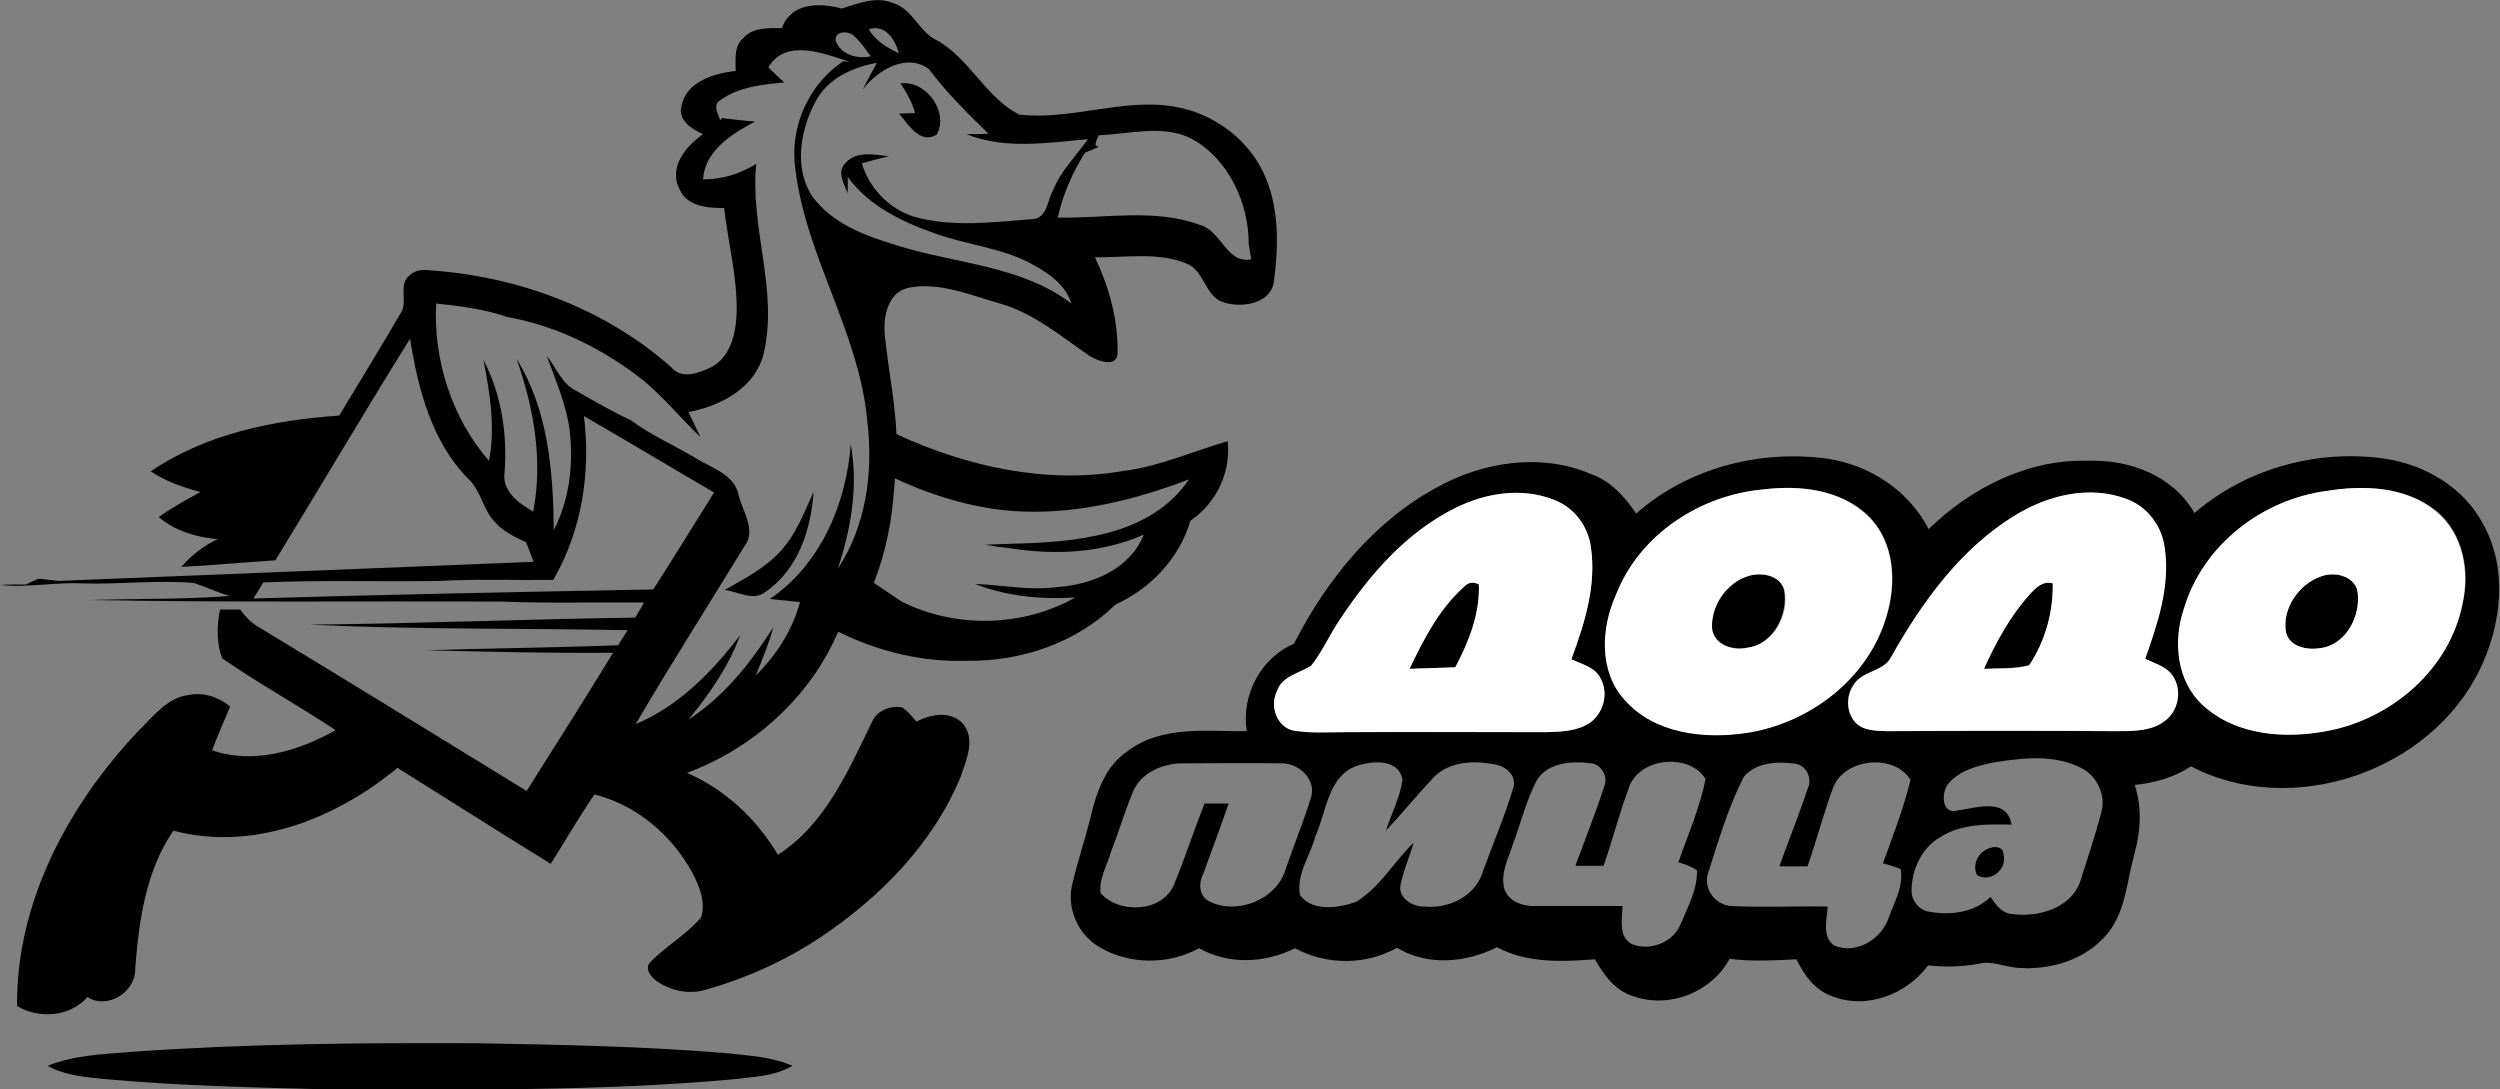 <?xml version="1.0" encoding="UTF-8"?> <!-- Generator: Adobe Illustrator 20.1.0, SVG Export Plug-In . SVG Version: 6.00 Build 0) --> <svg xmlns="http://www.w3.org/2000/svg" xmlns:xlink="http://www.w3.org/1999/xlink" id="Layer_1" x="0px" y="0px" viewBox="0 0 497.5 216.8" style="enable-background:new 0 0 497.5 216.8;" xml:space="preserve"><rect x="0" y="0" width="497.5" height="216.8" fill="#808080" stroke="none"/> <style type="text/css"> .st0{fill:#FFFFFF;} </style> <g> <g> <path d="M167.5,1.7c3.2-1,6.8-2.5,10.2-1.1c4,1.2,5.2,5.9,8.9,7.5c6.4,3.7,9.6,11.3,16.2,14.7c10.3,1.2,20.5-3.3,30.8-1.6 c8,1.3,15.4,6.8,18.4,14.5c2.6,6.5,2.4,13.6,1.5,20.4c-0.7,4.4-6.4,5.2-9.9,4.1c-3.9-1.1-3.8-6.4-7.6-7.8 c-5.7-2.3-12.1-1.1-18.1-1.2c2.8,5.9,4.6,12.4,4.5,18.9c0,3.2-3.9,1.8-5.6,0.7c-5.7-3.9-11.1-8.5-17.8-10.4 c-6-1.7-12.2-4.4-18.4-3.1c-4.1,1.1-4.9,6-4.5,9.7c0.7,6.5,2,12.9,2.3,19.4c14.1,6.5,29.9,10,45.3,7.3c7.1-0.9,13.7-3.9,20.6-5.9 c0.7,6.2-2.3,12.4-7.4,15.8c-2.2,7.5-7.9,13.5-14.9,16.7c-7.8,7.6-18.6,11.3-29.4,11.2c-8.9,0.3-17.8-1.8-25.8-5.8 c-5.6,13.1-16.9,23.2-30.1,28.1c7.6,3.3,13.9,9.2,18.1,16.3c9.4-6,14-16.7,18.7-26.4c1-2.3,3.7-3.4,6.1-2.9 c1.1,0.8,1.9,1.8,2.8,2.8c2.8-1.5,6.8-2.2,9.2,0.4c2.6,3.1,0.7,7.2-0.4,10.5c-5.5,13.4-16.1,24.1-27.9,32 c-6.9,4.6-14.6,8.1-22.7,10.4c-3.4,1.1-7.2,0.3-10.1-1.8c-1-0.8-2.2-2.3-1.2-3.5c3.1-3.3,7.2-5.5,10.2-9c1-3-0.3-6.2-1.7-8.9 c-4.1-7.5-11.1-13.5-19.5-15.6c-3.1,4.5-5.8,9.2-8.7,13.8c-10.2-6.3-20.3-12.7-30.5-19.1c-12.2,10.1-28.7,16.7-44.6,12.5 c-5.5,8-6.9,18.1-7.6,27.6c0.1,4.5-5.6,8.1-9.5,5.5c-3.5,4-9.6,4.4-14,1.8c-0.2-20.7,10.2-39.9,24-54.6c3-2.9,5.8-6.8,10.2-7.3 c2.9-0.6,5.9,0.4,8.2,2.3c-1.2,2.9-2.5,5.8-3.6,8.7c8.3,2.9,17.3,0.1,24.6-4c-7.4-4.9-15.2-9.2-22.6-14.3c-1.1-3-1.1-6.5-0.4-9.7 c1.3,0,2.6,0,4,0c0.9,1.2,1.9,2.4,3.2,3.2c18,10.9,35.9,21.9,53.8,32.9c5.8-9.2,11.6-18.3,17.2-27.5c-12.4,0.1-24.8-0.2-37.2-0.5 c12.7-0.4,25.4-0.5,38.2-1c0.6-1,1.3-2,1.9-3c-21.1-0.4-42.3-0.1-63.4-1.1c21.6-0.2,43.3-1.1,64.9-1.4c0.6-1,1.2-2,1.8-3 c-9.6-0.1-19.1,0.2-28.7-0.2c-27.1-0.1-54.3,0.2-81.4-0.3c9.2-0.3,18.4-0.1,27.6-0.8c-2.4-0.7-4.7-1.8-7.1-2.6 c-7.3-0.6-14.7,0.3-22,0.1c-5.6-0.3-11.1,0.9-16.6,0.3c1.7-0.1,3.5-0.1,5.2-0.1c0.8-0.4,1.6-0.8,2.4-1.1l0.7,0 c0.8,0.1,2.4,0.3,3.3,0.4c31.5-1.3,63.1-2.5,94.6-3.8c-0.5-1.3-1-2.6-1.5-3.9c-2.2-1-4.5-2.1-6.2-4c-2.4-2.5-2.8-6.3-5.3-8.6 c-7.3-7.4-10-17.9-11.6-27.9c-9.1,14.6-17.8,29.4-26.8,44.1c-6.2,0.4-12.5,1-18.7,1.3c2-2.3,4.4-4.2,7.2-5.5 c-4.2-0.4-8.4-1.6-11.7-4.4c2.6-1.9,5.4-3.4,8.3-5C36.4,97,33,95.8,30,93.8c11-7.5,24.5-10.2,37.5-11.1 c4.1-6.8,8.3-13.6,12.3-20.5c1.4-2.2-0.6-5.6,1.7-7.4c1.1-1.1,2.7-1.2,4.1-1c17.5,1.2,34.8,7.6,48,19.3c2.1,2.5,5.5,1.1,7.9,0 c4-2.1,5-7,5.1-11.1c0.1-7-1.7-13.8-2.5-20.6c-3.3,0-7.4-0.3-8.9-3.8c-2.2-4.3,1.3-8.5,4.7-10.9c-2.2-1-5-2.7-4.3-5.6 c1-4.9,6.5-6.5,10.8-7c0-2.2-0.4-5,1.6-6.6c1.9-2.1,5-1.9,7.6-1.9C157.4,0.5,163.1,0.5,167.5,1.7z M172.9,5.8 c1.3,2.4,3.7,3.7,6,4.8C178.1,7.9,176.3,4.8,172.9,5.8z M166.3,8.1c1,2.8,4.3,3.7,7,3.1c-1-1.3-1.9-2.7-3.2-3.9 C169.2,6.1,166,6,166.3,8.1z M152.9,13.4c1,1,2.1,2.1,3.2,3c-4.4,0.4-9.1,0.9-12.7,3.5c-1.7,1-0.5,2.6-0.1,4l0.4-0.4 c2.2,0.3,4.3,0.5,6.5,0.7c-4.6,2.5-9.9,5.7-10.3,11.5c3.8,0,7.4-1.1,10.6-3.1c-1.3,12.6,4.4,25.1,1.5,37.6 c-1.6,7-8.6,10.6-15,11.8c0.8,1.7,1.6,3.3,2.4,5c-4.4-4.2-8.2-9.1-13.2-12.7c-7.5-5.5-16.1-9.6-25.2-11.2 c-4.6-1.6-9.4-2.2-14.2-2.7c-0.6,11.2,3.1,22.8,10.5,31.3c1.3-6.7,0.2-13.5-1.1-20.1c3.6,6.9,4.8,14.8,4.2,22.5 c-0.5,3.7,2.9,6.1,5.7,7.7c2-10.2,0.1-20.7-3.3-30.4c6.3,10.2,7.3,22.4,7.4,34.1c3.1-6,3.9-12.9,3.2-19.5 c-0.6-5.3-2.8-10.2-4.6-15.2c1.9,2.4,3,5.6,5.9,7c3.5,2,7.1,4.1,10.8,5.8c4,3,8.7,5,13,7.6c3.2,2,7.7,3.2,8.5,7.4 c0.8,3.2,3.5,6.9,1.2,10c-7.2,11.8-14.7,23.5-21.7,35.5c8.6-3.6,15.2-10.4,20.8-17.7c-2.3,6.2-6.1,11.7-10.3,16.8 c7.1-4.6,12.4-11.3,16.9-18.4c-0.9,3.3-2.2,6.4-3.5,9.6c4.1-4,7.3-9,8.8-14.6c-2-0.2-4-0.4-6-0.6c10.1-6.9,15.2-18.9,16.1-30.8 c1.5,8.3,0.1,16.8-2.6,24.8c5.7-8.6,7.1-19.3,5.9-29.3c-1.6-18.2-12.9-33.7-14.5-51.9c-0.5-7.7,3.2-15.5,9.7-19.8 c0.3,0,1,0.1,1.3,0.1C164,10.7,156.4,7.5,152.9,13.4z M162.4,20c-3.1,5.7-4.5,13.3-0.8,19c4,5.6,10.8,8,17.1,9.9 c11.5,3.6,24.5,3.9,34.5,11.5c-1.1-3.6-4.3-5.9-7.4-7.6c-6.1-3.5-13.3-4-19.9-6.4c-6.5-2.3-13.1-5.5-17.2-11.2c0,0.8,0,2.5,0,3.3 c-0.7-1.9-2.2-4.2-0.5-6c2.2-2.6,5.8-1.7,8.7-1.4c-1.8,0.4-3.6,0.9-5.4,1.4c1.5,5,5.4,9,10.3,10.6c7.7,2.2,15.9,1.1,23.7,0.5 c2.9-0.2,2.9-3.7,4-5.6c1.5-3.9,4.6-6.9,7-10.3c-8,0.7-16.5,2.1-24.2-1c1.1,0,3.3,0,4.4-0.1c-4.1-4-8.3-8.1-11.8-12.8 c-4.5-3.4-10.3,0.2-13.2,4c0.9-1.8,1.8-3.5,2.8-5.3C169.6,13.4,164.8,15.6,162.4,20z M218.7,26.9c-0.4,0.7-0.7,1.4-0.7,2.1 l0.7,0.2c-0.9,0.4-1.8,0.8-2.8,1.2c-2.5,4-4.4,8.3-5.4,12.9c9.4,0.2,19.3-1.9,28.4,1.5c4.2,1.2,5.2,7.8,10.1,6.8 c-0.1-0.8-0.4-2.3-0.5-3c0-8.2-4-17-11.4-21C231.4,24.7,224.8,26.7,218.7,26.9z M116.2,82.8c1.4,11.1-0.4,22.8-6.1,32.6 c-7.5,0.1-15-0.2-22.5,0.2c-11.8,0.2-23.5-0.2-35.2,0.3c-0.7,1.1-1.3,2.2-2,3.2c26.5-0.8,53.1-1.3,79.6-1.8 c4.1-6.4,8.1-12.9,12.1-19.3C133.5,93,124.9,87.8,116.2,82.8z M178.1,95.2c-0.1,0.6-0.1,1.7-0.2,2.3c-0.4,6.3-1.7,12.6-4,18.5 c1.8,1.2,3.7,2.5,5.5,3.7c10.8,5.4,24.1,5.1,34.6-0.8c-6.8,0.4-13.6-0.2-20-2.7c5.5,0.2,11,1.4,16.6,0.6c6.9-0.5,14.3-3.6,17-10.4 c-8.4,3.7-17.7,4.1-26.6,2.7c-1.7-0.2-3.3-0.4-5-0.7c1.8-0.1,3.7-0.1,5.5-0.2c12.4-0.3,27.5-1.5,35.1-12.8 c-10.5,4-21.7,6.8-33,6.4C194.8,101.5,186.1,98.9,178.1,95.2z"></path> </g> <path d="M179.2,16.6c5.1-0.7,9.7,5.7,7.2,10.2c-3.3,2-5.7-2.1-7.5-4.2c0.8,0,2.4-0.1,3.2-0.1C181.5,20.3,180.4,18.4,179.2,16.6z"></path> <g> <path d="M325.6,102.2c10.3-9.1,24.7-12.8,38.2-10.9c8.4,1.3,16.1,6.4,20,14c8.4-8.2,19.8-14,31.8-13.6c8.2-0.3,16.9,3,21.1,10.4 c10.3-8.9,24.6-12.8,38-10.8c8,1.2,15.7,5.8,19.5,13.1c4.9,8.9,3.6,19.9-0.7,28.8c-9.8,20.3-37.4,29.8-57.5,19.3 c-3.3,2.2-7.2,3.3-11.2,3.7c1.5,4.5,1.2,9.3-0.1,13.9c-1.5,5.4-1.7,11.5-5.5,15.9c-4.3,5.1-11.3,7.1-17.7,6.6 c-2.6-0.2-5.2-1.5-7.8-0.8c-3.3,0.6-6.7,0.7-10,0.3c-4.3,5.8-12.3,8.9-19.2,6.1c-3.4-1.2-5.5-4.2-7-7.3c-4.4,0.2-8.9,0.5-13.3-0.1 c-3.7,6.8-12.3,10.1-19.6,7.3c-3.4-1.2-5.5-4.2-7.2-7.2c-6.6,0.5-13.5,0.8-19.5-2.4c-6.2,3.1-13.8,3.8-19.9,0.1 c-6.2,3.5-14,3.5-20.3,0.1c-6,3-13.2,3.3-19.1,0c-6,3.3-13.7,3.3-19.6-0.1c-4.3-2.4-6.7-7.5-5.7-12.3c1-4.4,2.5-8.8,3.6-13.2 c1.2-5.1,2.9-10.6,7.6-13.7c6.8-5.1,15.6-3.8,23.6-3.9c-1.1-7.1,2.7-14.5,9.4-17.4c6.5-12.7,15.9-24.4,28.6-31.2 c9.1-5,20.6-6.8,30.4-2.6C320.4,95.6,323.3,98.8,325.6,102.2z M350.9,97.4c-12.5,1.1-24.5,8.9-29.2,20.8c-3,6.7-3.5,15.3,1.7,21 c5.9,6.7,15.6,7.8,24,6.6c12.5-1.8,24.3-10.6,28-23c2.1-6.6,1.7-14.8-3.4-20C366.5,97.4,358.1,96.5,350.9,97.4z M463,97.7 c-12.8,1.7-24.6,10.7-28.3,23.3c-2.2,6.4-1.5,14.4,3.7,19.2c6.6,6.2,16.6,6.9,25.2,5.1c12.6-2.5,23.9-12.3,26.5-25.2 c1.5-6.5,0.1-14-5.2-18.4C478.8,96.8,470.4,96.5,463,97.7z M289.6,101.1c-9.7,4.8-17,13.2-22.9,22.1c-2.1,3-3.5,6.4-5.8,9.3 c-2.4,1.5-5.8,2-6.8,5.1c-1.4,2.9,0,7.1,3.4,7.8c3.3,0.6,6.7,0.3,10,0.3c13.3,0,26.7,0,40,0c2.7-0.1,5.6-0.1,8.1-1.4 c3.2-1.6,4.6-5.9,3-9.1c-1-2.4-3.8-3-5.9-4c2.6-7,5-14.5,3.9-22.2c-0.5-4.2-3.4-8.1-7.3-9.5C302.9,96.9,295.6,98.1,289.6,101.1z M401.1,102.5c-10.9,6.6-18.6,17.3-24.8,28.2c-1.5,3.1-5.8,2.8-7.5,5.6c-1.6,2.3-1.4,5.7,0.6,7.7c1.6,1.4,3.9,1.4,6,1.5 c15.3,0,30.7-0.1,46,0c3.2-0.1,6.8-0.1,9.4-2.1c2.5-1.9,3.2-5.7,1.8-8.4c-1.1-2.3-3.7-2.9-5.8-3.9c2.5-7,5-14.4,3.9-22 c-0.5-4.3-3.5-8.3-7.6-9.8C415.9,96.6,407.6,98.6,401.1,102.5z M387.6,156.1c-1.3,1.8-1.2,6,1.9,5.2c3.7-0.5,9.9-2.7,10.8,2.8 c-4.8-0.1-10-0.2-14.2,2.5c-3.7,2.1-5.7,6.5-5.7,10.7c0,1.9,1.4,3.7,3.3,4.1c4.3,0.8,9.1,0.3,12.4-2.9c1.1,1.6,2.3,3.3,4.4,3.4 c5.2,0.7,11.7-1.2,13.5-6.6c1.4-4.4,2.9-8.9,4.1-13.4c1.1-3.5-0.7-7.5-4-9.1c-5.3-2.7-11.5-2-17.2-1.1 C393.5,152.4,389.8,153.3,387.6,156.1z M225.4,157.7c-1.6,3.9-2.8,7.9-4.3,11.8c-0.8,2.7-2.4,5.3-2.1,8.2 c3.6,4.2,12.3,3.9,14.6-1.6c2.2-5.3,4-10.9,6.1-16.2c1.6,0,3.2,0,4.8,0c-1.6,4.7-3.4,9.4-5.1,14.1c-0.9,1.8-0.8,4.2,1.1,5.3 c5.5,2.9,13.5-0.2,15.3-6.2c1.6-4.7,3.5-9.3,5-14.1c1.4-3.8-2.3-7.2-5.9-7.1c-6.4-0.1-12.7,0-19.1,0 C231.5,151.8,227,153.7,225.4,157.7z M270,152.4c-5.8,2.1-6,9.1-8.2,13.9c-1,3.9-3.9,7.7-3.1,11.8c2.4,3.4,7.7,2.6,11.1,1.4 c4.8-2.9,7.6-8,11.5-11.8c-0.8,2.8-2,5.5-2.6,8.4c-0.5,2.6,2.4,4.4,4.8,4.3c4.7,0.5,10-2,11.5-6.7c2-5.6,4.4-11.1,6.1-16.8 c0.9-2.5-1.5-4.5-3.7-4.8c-4.1-0.8-9.1-0.6-12.2,2.7c-3.2,3.4-6.2,7.1-9.4,10.5c1.1-3.4,2.8-6.6,3.3-10.1 C278.4,150.9,273,151.4,270,152.4z M305.8,155.3c-2.1,4.1-3.2,8.6-4.8,12.9c-0.9,2.8-2.5,5.7-1.6,8.8c0.9,2.5,3.8,3.4,6.2,3.3 c5.8,0,11.5,0,17.3,0c-0.1,2.5-0.9,6.2,1.9,7.6c3.5,1.4,8.1-0.3,9.6-3.9c1.4-3.4,3.4-6.9,3.3-10.8c-1.1-0.8-2.4-1.2-3.7-1.6 c1.9-5.5,4.3-10.9,5.4-16.6c-3.4-5.4-13.7-4.2-15.4,2.2c-1.9,5-3.1,10.1-4.9,15.1c-1.9,0-3.7,0-5.6,0c1.9-5.2,4-10.4,5.7-15.7 c0.9-1.9-0.4-4.4-2.5-4.7C312.8,151.4,308,151.7,305.8,155.3z M347,154.6c-3.1,6.1-5.1,12.9-7.2,19.5c-0.7,3,1.6,6,4.7,6.2 c6.4,0.3,12.8,0,19.2,0.1c-0.1,2.5-1.2,5.8,1.2,7.7c4.4,2,9.6-1.2,11-5.6c1.1-3.1,3-6.2,2.3-9.6c-1.1-0.4-2.3-0.8-3.5-1.1 c2-5.5,4.1-10.9,5.5-16.6c-3.3-5.4-13.5-4.3-15.5,1.8c-1.9,5.1-3.2,10.3-5,15.4c-1.9,0-3.7,0-5.6,0c1.8-5.1,3.9-10.2,5.6-15.4 c1-1.9-0.1-4.6-2.3-5C353.9,151.5,349.5,151.6,347,154.6z"></path> </g> <path d="M155.3,109.7c3.1-3.3,4.7-7.7,6.6-11.8c-0.5,7.5-3.1,15.5-9.6,19.9c-2.4,1.9-5.5-0.1-8.1-0.4 C148.1,115.2,152.2,113.1,155.3,109.7z"></path> <path d="M348,114.6c2.6-0.8,6.2-0.1,7,2.8c0.9,4.9-2.2,10.9-7.4,11.5c-2.8,0.6-6.6-0.7-7-3.9C340.5,120.5,343.6,115.9,348,114.6z"></path> <path d="M461.9,114.7c2.6-0.9,6.3-0.2,7.2,2.7c0.9,4.9-2.2,11-7.5,11.6c-2.5,0.4-6-0.3-6.7-3.2 C454.1,121.1,457.5,116.2,461.9,114.7z"></path> <path d="M291.3,116.8c0.9-1,1.8-1.1,3-0.5c0.2,5.8-2,11.4-4.7,16.5c-3,0.1-6,0.2-9.1,0.3C283.3,127.2,286.4,121.2,291.3,116.8z"></path> <path d="M403.9,118.3c1.2-1.3,2.6-2.8,4.6-2.2c0.1,5.7-1.5,11.6-4.7,16.3c-3,0.7-6,0.5-9,0.7C397.2,127.8,400,122.7,403.9,118.3z"></path> <path d="M394.9,169.3c1.1-0.9,3.8-1.3,3.8,0.8c0.8,2.9-2.7,5.7-5.3,4C392.6,172.4,393.3,170.3,394.9,169.3z"></path> <path d="M26.4,209.3c22.7-1.6,45.5-1.8,68.2-1.7c16.7,0.3,33.5,0.6,50.2,2c4.4,0.5,8.8,0.7,12.9,2.5c-3.6,2.1-7.9,2.2-12,2.7 c-26.6,2.4-53.4,2-80.1,2c-15-0.4-30.1-0.7-45.1-2.1c-3.7-0.4-7.7-0.7-11-2.6C14.9,209.9,20.7,209.8,26.4,209.3z"></path> </g> <g> <g> <path class="st0" d="M350.9,97.4c7.3-0.9,15.6,0,21,5.5c5.2,5.2,5.5,13.3,3.4,20c-3.7,12.4-15.5,21.2-28,23 c-8.3,1.2-18.1,0.1-24-6.6c-5.2-5.7-4.7-14.4-1.7-21C326.3,106.3,338.4,98.5,350.9,97.4z M348,114.6c-4.4,1.3-7.5,5.9-7.3,10.4 c0.3,3.3,4.1,4.6,7,3.9c5.3-0.6,8.4-6.7,7.4-11.5C354.3,114.5,350.6,113.8,348,114.6z"></path> </g> <g> <path class="st0" d="M463,97.7c7.4-1.2,15.8-0.9,21.8,4.1c5.3,4.4,6.7,11.9,5.2,18.4c-2.5,12.9-13.9,22.7-26.5,25.2 c-8.5,1.7-18.5,1.1-25.2-5.1c-5.2-4.8-5.9-12.8-3.7-19.2C438.4,108.4,450.2,99.4,463,97.7z M461.9,114.7c-4.4,1.5-7.8,6.4-7,11.1 c0.7,2.9,4.1,3.6,6.7,3.2c5.4-0.6,8.4-6.7,7.5-11.6C468.2,114.5,464.5,113.7,461.9,114.7z"></path> </g> <g> <path class="st0" d="M289.6,101.1c6-3,13.3-4.2,19.7-1.6c4,1.5,6.8,5.3,7.3,9.5c1.1,7.6-1.3,15.1-3.9,22.2c2.1,1,4.9,1.6,5.9,4 c1.7,3.2,0.2,7.5-3,9.1c-2.5,1.3-5.4,1.3-8.1,1.4c-13.3,0-26.7-0.1-40,0c-3.3,0-6.7,0.2-10-0.3c-3.4-0.6-4.9-4.9-3.4-7.8 c0.9-3,4.4-3.6,6.8-5.1c2.3-2.8,3.7-6.3,5.8-9.3C272.6,114.3,279.9,105.9,289.6,101.1z M291.3,116.8c-4.9,4.4-8,10.4-10.8,16.3 c3-0.1,6-0.2,9.1-0.3c2.7-5.1,4.9-10.6,4.7-16.5C293.1,115.7,292.2,115.9,291.3,116.8z"></path> </g> <g> <path class="st0" d="M401.1,102.5c6.5-4,14.8-6,22.1-3.2c4.2,1.5,7.1,5.5,7.6,9.8c1.1,7.5-1.4,15-3.9,22c2.1,1,4.7,1.7,5.8,3.9 c1.5,2.8,0.7,6.5-1.8,8.4c-2.6,2.1-6.2,2.1-9.4,2.1c-15.3-0.1-30.7-0.1-46,0c-2-0.1-4.4,0-6-1.5c-2.1-2-2.2-5.4-0.6-7.7 c1.7-2.9,6-2.6,7.5-5.6C382.5,119.8,390.2,109.1,401.1,102.5z M403.9,118.3c-3.9,4.3-6.7,9.5-9.1,14.8c3-0.1,6.1,0.1,9-0.7 c3.2-4.8,4.8-10.6,4.7-16.3C406.5,115.5,405.1,117,403.9,118.3z"></path> </g> </g> </svg> 